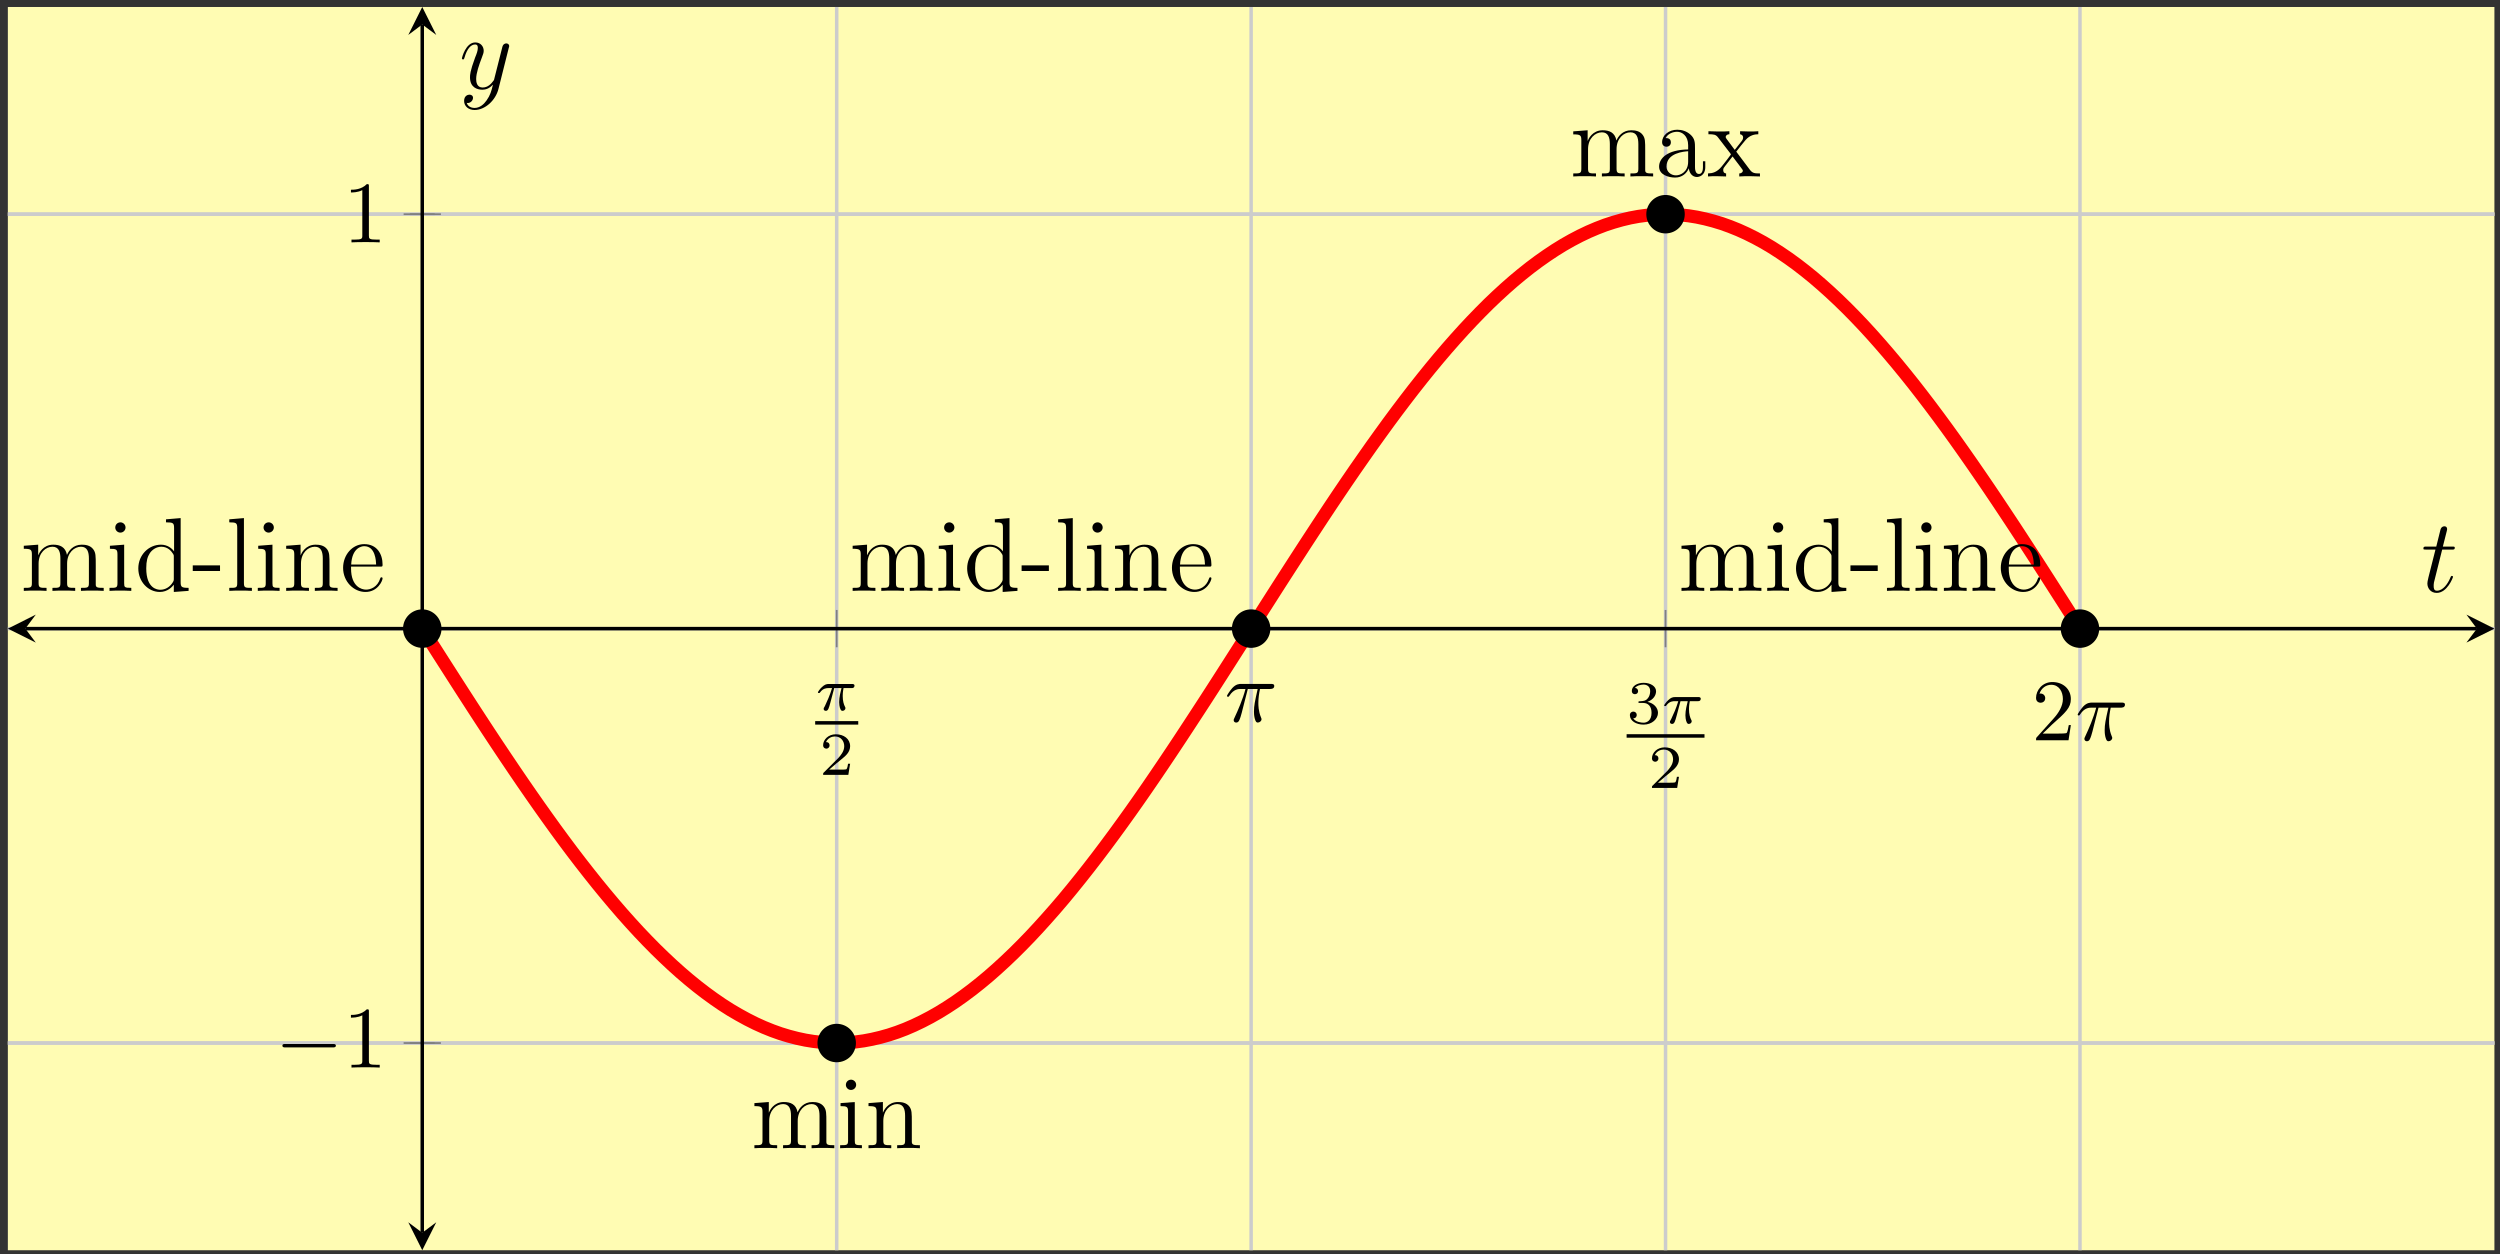 <?xml version="1.0" encoding="UTF-8"?>
<svg xmlns="http://www.w3.org/2000/svg" xmlns:xlink="http://www.w3.org/1999/xlink" width="285pt" height="143pt" viewBox="0 0 285 143" version="1.1">
<rect x="0" y="0" width="285" height="143" fill="#333333" stroke="none"/>
<defs>
<g>
<symbol overflow="visible" id="glyph0-0">
<path style="stroke:none;" d=""/>
</symbol>
<symbol overflow="visible" id="glyph0-1">
<path style="stroke:none;" d="M 2.172 -2.531 L 3 -2.531 C 2.891 -2.109 2.734 -1.484 2.734 -0.922 C 2.734 -0.641 2.781 -0.453 2.812 -0.312 C 2.922 0.047 3.016 0.062 3.125 0.062 C 3.297 0.062 3.453 -0.078 3.453 -0.25 C 3.453 -0.297 3.438 -0.328 3.406 -0.391 C 3.266 -0.656 3.141 -1.047 3.141 -1.625 C 3.141 -1.75 3.141 -2.031 3.234 -2.531 L 4.109 -2.531 C 4.234 -2.531 4.297 -2.531 4.375 -2.578 C 4.469 -2.656 4.484 -2.766 4.484 -2.797 C 4.484 -3 4.312 -3 4.188 -3 L 1.562 -3 C 1.281 -3 1.078 -2.938 0.766 -2.641 C 0.578 -2.484 0.312 -2.109 0.312 -2.047 C 0.312 -1.969 0.406 -1.969 0.438 -1.969 C 0.516 -1.969 0.516 -1.984 0.562 -2.047 C 0.906 -2.531 1.344 -2.531 1.5 -2.531 L 1.922 -2.531 C 1.703 -1.766 1.328 -0.938 1.125 -0.516 C 1.078 -0.438 1.016 -0.281 0.984 -0.266 C 0.984 -0.234 0.969 -0.203 0.969 -0.156 C 0.969 -0.047 1.047 0.062 1.219 0.062 C 1.484 0.062 1.562 -0.25 1.734 -0.875 Z M 2.172 -2.531 "/>
</symbol>
<symbol overflow="visible" id="glyph1-0">
<path style="stroke:none;" d=""/>
</symbol>
<symbol overflow="visible" id="glyph1-1">
<path style="stroke:none;" d="M 3.516 -1.266 L 3.281 -1.266 C 3.266 -1.109 3.188 -0.703 3.094 -0.641 C 3.047 -0.594 2.516 -0.594 2.406 -0.594 L 1.125 -0.594 C 1.859 -1.234 2.109 -1.438 2.516 -1.766 C 3.031 -2.172 3.516 -2.609 3.516 -3.266 C 3.516 -4.109 2.781 -4.625 1.891 -4.625 C 1.031 -4.625 0.438 -4.016 0.438 -3.375 C 0.438 -3.031 0.734 -2.984 0.812 -2.984 C 0.969 -2.984 1.172 -3.109 1.172 -3.359 C 1.172 -3.484 1.125 -3.734 0.766 -3.734 C 0.984 -4.219 1.453 -4.375 1.781 -4.375 C 2.484 -4.375 2.844 -3.828 2.844 -3.266 C 2.844 -2.656 2.406 -2.188 2.188 -1.938 L 0.516 -0.266 C 0.438 -0.203 0.438 -0.188 0.438 0 L 3.312 0 Z M 3.516 -1.266 "/>
</symbol>
<symbol overflow="visible" id="glyph1-2">
<path style="stroke:none;" d="M 1.906 -2.328 C 2.453 -2.328 2.844 -1.953 2.844 -1.203 C 2.844 -0.344 2.328 -0.078 1.938 -0.078 C 1.656 -0.078 1.031 -0.156 0.75 -0.578 C 1.078 -0.578 1.156 -0.812 1.156 -0.969 C 1.156 -1.188 0.984 -1.344 0.766 -1.344 C 0.578 -1.344 0.375 -1.219 0.375 -0.938 C 0.375 -0.281 1.094 0.141 1.938 0.141 C 2.906 0.141 3.578 -0.516 3.578 -1.203 C 3.578 -1.75 3.141 -2.297 2.375 -2.453 C 3.094 -2.719 3.359 -3.234 3.359 -3.672 C 3.359 -4.219 2.734 -4.625 1.953 -4.625 C 1.188 -4.625 0.594 -4.25 0.594 -3.688 C 0.594 -3.453 0.75 -3.328 0.953 -3.328 C 1.172 -3.328 1.312 -3.484 1.312 -3.672 C 1.312 -3.875 1.172 -4.031 0.953 -4.047 C 1.203 -4.344 1.672 -4.422 1.938 -4.422 C 2.25 -4.422 2.688 -4.266 2.688 -3.672 C 2.688 -3.375 2.594 -3.047 2.406 -2.844 C 2.188 -2.578 1.984 -2.562 1.641 -2.531 C 1.469 -2.516 1.453 -2.516 1.422 -2.516 C 1.406 -2.516 1.344 -2.5 1.344 -2.422 C 1.344 -2.328 1.406 -2.328 1.531 -2.328 Z M 1.906 -2.328 "/>
</symbol>
<symbol overflow="visible" id="glyph2-0">
<path style="stroke:none;" d=""/>
</symbol>
<symbol overflow="visible" id="glyph2-1">
<path style="stroke:none;" d="M 2.641 -3.719 L 3.766 -3.719 C 3.438 -2.25 3.344 -1.812 3.344 -1.141 C 3.344 -1 3.344 -0.734 3.422 -0.391 C 3.531 0.047 3.641 0.109 3.781 0.109 C 3.984 0.109 4.203 -0.062 4.203 -0.266 C 4.203 -0.328 4.203 -0.344 4.141 -0.484 C 3.844 -1.203 3.844 -1.859 3.844 -2.141 C 3.844 -2.656 3.922 -3.203 4.031 -3.719 L 5.156 -3.719 C 5.297 -3.719 5.656 -3.719 5.656 -4.062 C 5.656 -4.297 5.438 -4.297 5.25 -4.297 L 1.906 -4.297 C 1.688 -4.297 1.312 -4.297 0.875 -3.828 C 0.531 -3.438 0.266 -2.984 0.266 -2.938 C 0.266 -2.922 0.266 -2.828 0.391 -2.828 C 0.469 -2.828 0.484 -2.875 0.547 -2.953 C 1.031 -3.719 1.609 -3.719 1.812 -3.719 L 2.375 -3.719 C 2.062 -2.516 1.531 -1.312 1.109 -0.406 C 1.031 -0.25 1.031 -0.234 1.031 -0.156 C 1.031 0.031 1.188 0.109 1.312 0.109 C 1.609 0.109 1.688 -0.172 1.812 -0.531 C 1.953 -1 1.953 -1.016 2.078 -1.516 Z M 2.641 -3.719 "/>
</symbol>
<symbol overflow="visible" id="glyph3-0">
<path style="stroke:none;" d=""/>
</symbol>
<symbol overflow="visible" id="glyph3-1">
<path style="stroke:none;" d="M 1.266 -0.766 L 2.328 -1.797 C 3.875 -3.172 4.469 -3.703 4.469 -4.703 C 4.469 -5.844 3.578 -6.641 2.359 -6.641 C 1.234 -6.641 0.5 -5.719 0.5 -4.828 C 0.5 -4.281 1 -4.281 1.031 -4.281 C 1.203 -4.281 1.547 -4.391 1.547 -4.812 C 1.547 -5.062 1.359 -5.328 1.016 -5.328 C 0.938 -5.328 0.922 -5.328 0.891 -5.312 C 1.109 -5.969 1.656 -6.328 2.234 -6.328 C 3.141 -6.328 3.562 -5.516 3.562 -4.703 C 3.562 -3.906 3.078 -3.125 2.516 -2.5 L 0.609 -0.375 C 0.5 -0.266 0.5 -0.234 0.5 0 L 4.203 0 L 4.469 -1.734 L 4.234 -1.734 C 4.172 -1.438 4.109 -1 4 -0.844 C 3.938 -0.766 3.281 -0.766 3.062 -0.766 Z M 1.266 -0.766 "/>
</symbol>
<symbol overflow="visible" id="glyph3-2">
<path style="stroke:none;" d="M 2.938 -6.375 C 2.938 -6.625 2.938 -6.641 2.703 -6.641 C 2.078 -6 1.203 -6 0.891 -6 L 0.891 -5.688 C 1.094 -5.688 1.672 -5.688 2.188 -5.953 L 2.188 -0.781 C 2.188 -0.422 2.156 -0.312 1.266 -0.312 L 0.953 -0.312 L 0.953 0 C 1.297 -0.031 2.156 -0.031 2.562 -0.031 C 2.953 -0.031 3.828 -0.031 4.172 0 L 4.172 -0.312 L 3.859 -0.312 C 2.953 -0.312 2.938 -0.422 2.938 -0.781 Z M 2.938 -6.375 "/>
</symbol>
<symbol overflow="visible" id="glyph4-0">
<path style="stroke:none;" d=""/>
</symbol>
<symbol overflow="visible" id="glyph4-1">
<path style="stroke:none;" d="M 6.562 -2.297 C 6.734 -2.297 6.922 -2.297 6.922 -2.5 C 6.922 -2.688 6.734 -2.688 6.562 -2.688 L 1.172 -2.688 C 1 -2.688 0.828 -2.688 0.828 -2.5 C 0.828 -2.297 1 -2.297 1.172 -2.297 Z M 6.562 -2.297 "/>
</symbol>
<symbol overflow="visible" id="glyph5-0">
<path style="stroke:none;" d=""/>
</symbol>
<symbol overflow="visible" id="glyph5-1">
<path style="stroke:none;" d="M 9.484 0 L 9.484 -0.344 C 8.875 -0.344 8.578 -0.344 8.578 -0.703 L 8.578 -2.906 C 8.578 -4.016 8.578 -4.344 8.297 -4.734 C 7.953 -5.203 7.391 -5.266 6.984 -5.266 C 5.984 -5.266 5.484 -4.547 5.297 -4.094 C 5.125 -5.016 4.484 -5.266 3.734 -5.266 C 2.562 -5.266 2.109 -4.281 2.016 -4.047 L 2.016 -5.266 L 0.375 -5.141 L 0.375 -4.797 C 1.188 -4.797 1.297 -4.703 1.297 -4.125 L 1.297 -0.891 C 1.297 -0.344 1.156 -0.344 0.375 -0.344 L 0.375 0 C 0.688 -0.031 1.344 -0.031 1.672 -0.031 C 2.016 -0.031 2.672 -0.031 2.969 0 L 2.969 -0.344 C 2.219 -0.344 2.062 -0.344 2.062 -0.891 L 2.062 -3.109 C 2.062 -4.359 2.891 -5.031 3.641 -5.031 C 4.375 -5.031 4.547 -4.422 4.547 -3.688 L 4.547 -0.891 C 4.547 -0.344 4.406 -0.344 3.641 -0.344 L 3.641 0 C 3.938 -0.031 4.594 -0.031 4.922 -0.031 C 5.266 -0.031 5.922 -0.031 6.234 0 L 6.234 -0.344 C 5.469 -0.344 5.312 -0.344 5.312 -0.891 L 5.312 -3.109 C 5.312 -4.359 6.141 -5.031 6.891 -5.031 C 7.625 -5.031 7.797 -4.422 7.797 -3.688 L 7.797 -0.891 C 7.797 -0.344 7.656 -0.344 6.891 -0.344 L 6.891 0 C 7.203 -0.031 7.844 -0.031 8.172 -0.031 C 8.516 -0.031 9.172 -0.031 9.484 0 Z M 9.484 0 "/>
</symbol>
<symbol overflow="visible" id="glyph5-2">
<path style="stroke:none;" d="M 2.875 0 L 2.875 -0.344 C 2.109 -0.344 2.062 -0.406 2.062 -0.875 L 2.062 -5.266 L 0.438 -5.141 L 0.438 -4.797 C 1.188 -4.797 1.297 -4.719 1.297 -4.141 L 1.297 -0.891 C 1.297 -0.344 1.172 -0.344 0.391 -0.344 L 0.391 0 C 0.734 -0.031 1.297 -0.031 1.656 -0.031 C 1.781 -0.031 2.469 -0.031 2.875 0 Z M 2.219 -7.219 C 2.219 -7.578 1.922 -7.812 1.641 -7.812 C 1.297 -7.812 1.047 -7.547 1.047 -7.219 C 1.047 -6.906 1.312 -6.641 1.625 -6.641 C 1.984 -6.641 2.219 -6.938 2.219 -7.219 Z M 2.219 -7.219 "/>
</symbol>
<symbol overflow="visible" id="glyph5-3">
<path style="stroke:none;" d="M 6.156 0 L 6.156 -0.344 C 5.344 -0.344 5.25 -0.438 5.25 -1.016 L 5.25 -8.297 L 3.578 -8.156 L 3.578 -7.812 C 4.406 -7.812 4.5 -7.734 4.5 -7.141 L 4.5 -4.5 C 4.25 -4.859 3.734 -5.266 3 -5.266 C 1.609 -5.266 0.422 -4.094 0.422 -2.562 C 0.422 -1.047 1.547 0.125 2.875 0.125 C 3.781 0.125 4.297 -0.484 4.469 -0.703 L 4.469 0.125 Z M 4.469 -1.406 C 4.469 -1.188 4.469 -1.141 4.297 -0.891 C 4.016 -0.469 3.531 -0.125 2.922 -0.125 C 2.625 -0.125 1.328 -0.234 1.328 -2.562 C 1.328 -3.422 1.469 -3.891 1.734 -4.297 C 1.969 -4.656 2.453 -5.031 3.047 -5.031 C 3.797 -5.031 4.203 -4.5 4.328 -4.297 C 4.469 -4.094 4.469 -4.078 4.469 -3.859 Z M 4.469 -1.406 "/>
</symbol>
<symbol overflow="visible" id="glyph5-4">
<path style="stroke:none;" d="M 3.234 -2.266 L 3.234 -2.906 L 0.125 -2.906 L 0.125 -2.266 Z M 3.234 -2.266 "/>
</symbol>
<symbol overflow="visible" id="glyph5-5">
<path style="stroke:none;" d="M 2.969 0 L 2.969 -0.344 C 2.203 -0.344 2.062 -0.344 2.062 -0.891 L 2.062 -8.297 L 0.391 -8.156 L 0.391 -7.812 C 1.203 -7.812 1.297 -7.734 1.297 -7.141 L 1.297 -0.891 C 1.297 -0.344 1.172 -0.344 0.391 -0.344 L 0.391 0 C 0.734 -0.031 1.312 -0.031 1.672 -0.031 C 2.031 -0.031 2.625 -0.031 2.969 0 Z M 2.969 0 "/>
</symbol>
<symbol overflow="visible" id="glyph5-6">
<path style="stroke:none;" d="M 6.234 0 L 6.234 -0.344 C 5.625 -0.344 5.328 -0.344 5.312 -0.703 L 5.312 -2.906 C 5.312 -4.016 5.312 -4.344 5.047 -4.734 C 4.703 -5.203 4.141 -5.266 3.734 -5.266 C 2.562 -5.266 2.109 -4.281 2.016 -4.047 L 2.016 -5.266 L 0.375 -5.141 L 0.375 -4.797 C 1.188 -4.797 1.297 -4.703 1.297 -4.125 L 1.297 -0.891 C 1.297 -0.344 1.156 -0.344 0.375 -0.344 L 0.375 0 C 0.688 -0.031 1.344 -0.031 1.672 -0.031 C 2.016 -0.031 2.672 -0.031 2.969 0 L 2.969 -0.344 C 2.219 -0.344 2.062 -0.344 2.062 -0.891 L 2.062 -3.109 C 2.062 -4.359 2.891 -5.031 3.641 -5.031 C 4.375 -5.031 4.547 -4.422 4.547 -3.688 L 4.547 -0.891 C 4.547 -0.344 4.406 -0.344 3.641 -0.344 L 3.641 0 C 3.938 -0.031 4.594 -0.031 4.922 -0.031 C 5.266 -0.031 5.922 -0.031 6.234 0 Z M 6.234 0 "/>
</symbol>
<symbol overflow="visible" id="glyph5-7">
<path style="stroke:none;" d="M 4.859 -1.422 C 4.859 -1.5 4.812 -1.547 4.734 -1.547 C 4.641 -1.547 4.609 -1.484 4.594 -1.422 C 4.281 -0.422 3.484 -0.141 2.969 -0.141 C 2.469 -0.141 1.266 -0.484 1.266 -2.547 L 1.266 -2.766 L 4.578 -2.766 C 4.844 -2.766 4.859 -2.766 4.859 -3 C 4.859 -4.203 4.219 -5.328 2.766 -5.328 C 1.406 -5.328 0.359 -4.094 0.359 -2.625 C 0.359 -1.047 1.578 0.125 2.906 0.125 C 4.328 0.125 4.859 -1.172 4.859 -1.422 Z M 4.125 -3 L 1.281 -3 C 1.375 -4.875 2.422 -5.094 2.766 -5.094 C 4.047 -5.094 4.109 -3.406 4.125 -3 Z M 4.125 -3 "/>
</symbol>
<symbol overflow="visible" id="glyph5-8">
<path style="stroke:none;" d="M 5.672 -1.062 L 5.672 -1.734 L 5.406 -1.734 L 5.406 -1.062 C 5.406 -0.375 5.109 -0.281 4.953 -0.281 C 4.5 -0.281 4.5 -0.922 4.5 -1.094 L 4.5 -3.188 C 4.5 -3.844 4.5 -4.312 3.969 -4.781 C 3.547 -5.156 3.016 -5.328 2.484 -5.328 C 1.5 -5.328 0.75 -4.688 0.75 -3.906 C 0.75 -3.562 0.984 -3.391 1.25 -3.391 C 1.547 -3.391 1.75 -3.594 1.75 -3.891 C 1.75 -4.375 1.312 -4.375 1.141 -4.375 C 1.406 -4.875 1.984 -5.094 2.469 -5.094 C 3.016 -5.094 3.719 -4.641 3.719 -3.562 L 3.719 -3.078 C 1.312 -3.047 0.406 -2.047 0.406 -1.125 C 0.406 -0.172 1.5 0.125 2.234 0.125 C 3.031 0.125 3.562 -0.359 3.797 -0.938 C 3.844 -0.375 4.203 0.062 4.719 0.062 C 4.969 0.062 5.672 -0.109 5.672 -1.062 Z M 3.719 -1.688 C 3.719 -0.516 2.844 -0.125 2.328 -0.125 C 1.75 -0.125 1.25 -0.547 1.25 -1.125 C 1.25 -2.703 3.281 -2.844 3.719 -2.875 Z M 3.719 -1.688 "/>
</symbol>
<symbol overflow="visible" id="glyph5-9">
<path style="stroke:none;" d="M 6.047 0 L 6.047 -0.344 C 5.422 -0.344 5.203 -0.375 4.906 -0.75 L 3.344 -2.828 C 3.688 -3.281 4.203 -3.922 4.422 -4.172 C 4.906 -4.719 5.469 -4.812 5.859 -4.812 L 5.859 -5.156 C 5.344 -5.125 5.312 -5.125 4.859 -5.125 L 3.781 -5.156 L 3.781 -4.812 C 3.938 -4.781 4.125 -4.703 4.125 -4.438 C 4.125 -4.234 4.016 -4.094 3.938 -4 L 3.172 -3.031 L 2.25 -4.266 C 2.219 -4.312 2.141 -4.422 2.141 -4.5 C 2.141 -4.578 2.203 -4.797 2.562 -4.812 L 2.562 -5.156 C 2.266 -5.125 1.656 -5.125 1.328 -5.125 L 0.172 -5.156 L 0.172 -4.812 C 0.781 -4.812 1.016 -4.781 1.266 -4.453 L 2.672 -2.625 C 2.688 -2.609 2.734 -2.531 2.734 -2.5 C 2.734 -2.469 1.812 -1.297 1.688 -1.141 C 1.156 -0.484 0.641 -0.359 0.125 -0.344 L 0.125 0 C 0.578 -0.031 0.594 -0.031 1.109 -0.031 L 2.188 0 L 2.188 -0.344 C 1.906 -0.375 1.859 -0.562 1.859 -0.734 C 1.859 -0.922 1.938 -1.016 2.062 -1.172 L 2.922 -2.281 L 3.891 -1 C 4.094 -0.734 4.094 -0.719 4.094 -0.641 C 4.094 -0.547 4 -0.359 3.688 -0.344 L 3.688 0 C 4 -0.031 4.578 -0.031 4.906 -0.031 Z M 6.047 0 "/>
</symbol>
<symbol overflow="visible" id="glyph6-0">
<path style="stroke:none;" d=""/>
</symbol>
<symbol overflow="visible" id="glyph6-1">
<path style="stroke:none;" d="M 2.406 -4.812 L 3.5 -4.812 C 3.734 -4.812 3.844 -4.812 3.844 -5.016 C 3.844 -5.156 3.781 -5.156 3.531 -5.156 L 2.484 -5.156 L 2.922 -6.891 C 2.969 -7.062 2.969 -7.094 2.969 -7.172 C 2.969 -7.359 2.828 -7.469 2.672 -7.469 C 2.562 -7.469 2.297 -7.438 2.203 -7.047 L 1.734 -5.156 L 0.609 -5.156 C 0.375 -5.156 0.266 -5.156 0.266 -4.922 C 0.266 -4.812 0.344 -4.812 0.578 -4.812 L 1.641 -4.812 L 0.844 -1.656 C 0.75 -1.234 0.719 -1.109 0.719 -0.953 C 0.719 -0.391 1.109 0.125 1.781 0.125 C 2.984 0.125 3.641 -1.625 3.641 -1.703 C 3.641 -1.781 3.578 -1.812 3.516 -1.812 C 3.484 -1.812 3.438 -1.812 3.422 -1.766 C 3.406 -1.75 3.391 -1.75 3.312 -1.547 C 3.062 -0.953 2.516 -0.125 1.812 -0.125 C 1.453 -0.125 1.438 -0.422 1.438 -0.688 C 1.438 -0.688 1.438 -0.922 1.469 -1.062 Z M 2.406 -4.812 "/>
</symbol>
<symbol overflow="visible" id="glyph6-2">
<path style="stroke:none;" d="M 3.141 1.344 C 2.828 1.797 2.359 2.203 1.766 2.203 C 1.625 2.203 1.047 2.172 0.875 1.625 C 0.906 1.641 0.969 1.641 0.984 1.641 C 1.344 1.641 1.594 1.328 1.594 1.047 C 1.594 0.781 1.359 0.688 1.188 0.688 C 0.984 0.688 0.578 0.828 0.578 1.406 C 0.578 2.016 1.094 2.438 1.766 2.438 C 2.969 2.438 4.172 1.344 4.5 0.016 L 5.672 -4.656 C 5.688 -4.703 5.719 -4.781 5.719 -4.859 C 5.719 -5.031 5.562 -5.156 5.391 -5.156 C 5.281 -5.156 5.031 -5.109 4.938 -4.75 L 4.047 -1.234 C 4 -1.016 4 -0.984 3.891 -0.859 C 3.656 -0.531 3.266 -0.125 2.688 -0.125 C 2.016 -0.125 1.953 -0.781 1.953 -1.094 C 1.953 -1.781 2.281 -2.703 2.609 -3.562 C 2.734 -3.906 2.812 -4.078 2.812 -4.312 C 2.812 -4.812 2.453 -5.266 1.859 -5.266 C 0.766 -5.266 0.328 -3.531 0.328 -3.438 C 0.328 -3.391 0.375 -3.328 0.453 -3.328 C 0.562 -3.328 0.578 -3.375 0.625 -3.547 C 0.906 -4.547 1.359 -5.031 1.828 -5.031 C 1.938 -5.031 2.141 -5.031 2.141 -4.641 C 2.141 -4.328 2.016 -3.984 1.828 -3.531 C 1.25 -1.953 1.25 -1.562 1.25 -1.281 C 1.25 -0.141 2.062 0.125 2.656 0.125 C 3 0.125 3.438 0.016 3.844 -0.438 L 3.859 -0.422 C 3.688 0.281 3.562 0.75 3.141 1.344 Z M 3.141 1.344 "/>
</symbol>
</g>
</defs>
<g id="surface1">
<path style=" stroke:none;fill-rule:nonzero;fill:rgb(100%,98.47%,70.001%);fill-opacity:1;" d="M 0.895 142.527 L 284.363 142.527 L 284.363 0.797 L 0.895 0.797 Z M 0.895 142.527 "/>
<path style="fill:none;stroke-width:0.399;stroke-linecap:butt;stroke-linejoin:miter;stroke:rgb(79.999%,79.999%,79.999%);stroke-opacity:1;stroke-miterlimit:10;" d="M 94.489 -0 L 94.489 141.73 M 141.735 -0 L 141.735 141.73 M 188.977 -0 L 188.977 141.73 M 236.223 -0 L 236.223 141.73 " transform="matrix(1,0,0,-1,0.894,142.527)"/>
<path style="fill:none;stroke-width:0.399;stroke-linecap:butt;stroke-linejoin:miter;stroke:rgb(79.999%,79.999%,79.999%);stroke-opacity:1;stroke-miterlimit:10;" d="M 0.001 23.621 L 283.469 23.621 M 0.001 70.863 L 283.469 70.863 M 0.001 118.109 L 283.469 118.109 " transform="matrix(1,0,0,-1,0.894,142.527)"/>
<path style="fill:none;stroke-width:0.399;stroke-linecap:butt;stroke-linejoin:miter;stroke:rgb(79.999%,79.999%,79.999%);stroke-opacity:1;stroke-miterlimit:10;" d="M 0.001 23.621 L 283.469 23.621 M 0.001 118.109 L 283.469 118.109 " transform="matrix(1,0,0,-1,0.894,142.527)"/>
<path style="fill:none;stroke-width:0.199;stroke-linecap:butt;stroke-linejoin:miter;stroke:rgb(50%,50%,50%);stroke-opacity:1;stroke-miterlimit:10;" d="M 94.489 68.738 L 94.489 72.992 M 141.735 68.738 L 141.735 72.992 M 188.977 68.738 L 188.977 72.992 M 236.223 68.738 L 236.223 72.992 " transform="matrix(1,0,0,-1,0.894,142.527)"/>
<path style="fill:none;stroke-width:0.199;stroke-linecap:butt;stroke-linejoin:miter;stroke:rgb(50%,50%,50%);stroke-opacity:1;stroke-miterlimit:10;" d="M 45.829 23.621 L 48.661 23.621 M 45.829 70.863 L 48.661 70.863 M 45.829 118.109 L 48.661 118.109 " transform="matrix(1,0,0,-1,0.894,142.527)"/>
<path style="fill:none;stroke-width:0.199;stroke-linecap:butt;stroke-linejoin:miter;stroke:rgb(50%,50%,50%);stroke-opacity:1;stroke-miterlimit:10;" d="M 45.118 23.621 L 49.372 23.621 M 45.118 118.109 L 49.372 118.109 " transform="matrix(1,0,0,-1,0.894,142.527)"/>
<path style="fill:none;stroke-width:0.399;stroke-linecap:butt;stroke-linejoin:miter;stroke:rgb(0%,0%,0%);stroke-opacity:1;stroke-miterlimit:10;" d="M 1.993 70.863 L 281.473 70.863 " transform="matrix(1,0,0,-1,0.894,142.527)"/>
<path style=" stroke:none;fill-rule:nonzero;fill:rgb(0%,0%,0%);fill-opacity:1;" d="M 0.895 71.664 L 4.082 73.258 L 2.887 71.664 L 4.082 70.066 "/>
<path style=" stroke:none;fill-rule:nonzero;fill:rgb(0%,0%,0%);fill-opacity:1;" d="M 284.363 71.664 L 281.172 70.066 L 282.367 71.664 L 281.172 73.258 "/>
<path style="fill:none;stroke-width:0.399;stroke-linecap:butt;stroke-linejoin:miter;stroke:rgb(0%,0%,0%);stroke-opacity:1;stroke-miterlimit:10;" d="M 47.243 1.992 L 47.243 139.738 " transform="matrix(1,0,0,-1,0.894,142.527)"/>
<path style=" stroke:none;fill-rule:nonzero;fill:rgb(0%,0%,0%);fill-opacity:1;" d="M 48.137 142.527 L 49.734 139.34 L 48.137 140.535 L 46.543 139.34 "/>
<path style=" stroke:none;fill-rule:nonzero;fill:rgb(0%,0%,0%);fill-opacity:1;" d="M 48.137 0.797 L 46.543 3.984 L 48.137 2.789 L 49.734 3.984 "/>
<g style="fill:rgb(0%,0%,0%);fill-opacity:1;">
  <use xlink:href="#glyph0-1" x="92.929" y="80.974"/>
</g>
<path style="fill:none;stroke-width:0.399;stroke-linecap:butt;stroke-linejoin:miter;stroke:rgb(0%,0%,0%);stroke-opacity:1;stroke-miterlimit:10;" d="M 50.29 -124.837 L 55.2 -124.837 " transform="matrix(1,0,0,-1,42.64,-42.431)"/>
<g style="fill:rgb(0%,0%,0%);fill-opacity:1;">
  <use xlink:href="#glyph1-1" x="93.398" y="88.332"/>
</g>
<g style="fill:rgb(0%,0%,0%);fill-opacity:1;">
  <use xlink:href="#glyph2-1" x="139.609" y="82.262"/>
</g>
<g style="fill:rgb(0%,0%,0%);fill-opacity:1;">
  <use xlink:href="#glyph1-2" x="185.432" y="82.466"/>
</g>
<g style="fill:rgb(0%,0%,0%);fill-opacity:1;">
  <use xlink:href="#glyph0-1" x="189.403" y="82.466"/>
</g>
<path style="fill:none;stroke-width:0.399;stroke-linecap:butt;stroke-linejoin:miter;stroke:rgb(0%,0%,0%);stroke-opacity:1;stroke-miterlimit:10;" d="M 50.291 -124.837 L 59.169 -124.837 " transform="matrix(1,0,0,-1,135.143,-40.939)"/>
<g style="fill:rgb(0%,0%,0%);fill-opacity:1;">
  <use xlink:href="#glyph1-1" x="187.886" y="89.824"/>
</g>
<g style="fill:rgb(0%,0%,0%);fill-opacity:1;">
  <use xlink:href="#glyph3-1" x="231.608" y="84.393"/>
</g>
<g style="fill:rgb(0%,0%,0%);fill-opacity:1;">
  <use xlink:href="#glyph2-1" x="236.59" y="84.393"/>
</g>
<g style="fill:rgb(0%,0%,0%);fill-opacity:1;">
  <use xlink:href="#glyph4-1" x="31.367" y="121.701"/>
</g>
<g style="fill:rgb(0%,0%,0%);fill-opacity:1;">
  <use xlink:href="#glyph3-2" x="39.116" y="121.701"/>
</g>
<g style="fill:rgb(0%,0%,0%);fill-opacity:1;">
  <use xlink:href="#glyph3-2" x="39.116" y="27.629"/>
</g>
<path style="fill:none;stroke-width:1.494;stroke-linecap:butt;stroke-linejoin:miter;stroke:rgb(100%,0%,0%);stroke-opacity:1;stroke-miterlimit:10;" d="M 47.243 70.863 L 48.196 69.375 L 49.145 67.882 L 51.044 64.914 L 51.993 63.437 L 52.942 61.968 L 53.891 60.507 L 54.84 59.058 L 55.79 57.621 L 56.743 56.195 L 57.692 54.785 L 58.641 53.39 L 59.59 52.015 L 60.54 50.656 L 61.489 49.32 L 62.438 48 L 63.387 46.707 L 64.336 45.437 L 65.286 44.195 L 66.239 42.976 L 67.188 41.785 L 68.137 40.625 L 69.086 39.496 L 70.036 38.394 L 70.985 37.328 L 71.934 36.293 L 72.883 35.297 L 73.833 34.332 L 74.786 33.406 L 75.735 32.515 L 76.684 31.664 L 77.633 30.851 L 78.583 30.078 L 79.532 29.347 L 80.481 28.656 L 81.43 28.004 L 82.379 27.398 L 83.333 26.84 L 84.282 26.32 L 85.231 25.843 L 86.18 25.414 L 87.129 25.031 L 88.079 24.691 L 89.028 24.402 L 89.977 24.156 L 90.926 23.953 L 91.876 23.8 L 92.829 23.695 L 93.778 23.636 L 94.727 23.625 L 95.676 23.66 L 96.626 23.742 L 97.575 23.871 L 98.524 24.05 L 99.473 24.273 L 100.422 24.539 L 101.376 24.855 L 102.325 25.215 L 103.274 25.625 L 104.223 26.078 L 105.172 26.574 L 106.122 27.113 L 107.071 27.699 L 108.02 28.324 L 108.969 28.996 L 109.922 29.707 L 110.872 30.461 L 111.821 31.25 L 112.77 32.086 L 113.719 32.957 L 114.668 33.863 L 115.618 34.808 L 116.567 35.789 L 117.516 36.808 L 118.465 37.859 L 119.418 38.941 L 120.368 40.054 L 121.317 41.203 L 122.266 42.379 L 123.215 43.582 L 124.165 44.812 L 125.114 46.07 L 126.063 47.351 L 127.012 48.656 L 127.965 49.984 L 128.915 51.332 L 129.864 52.699 L 130.813 54.086 L 131.762 55.488 L 132.711 56.906 L 133.661 58.34 L 134.61 59.785 L 135.559 61.238 L 136.512 62.703 L 137.461 64.175 L 138.411 65.656 L 139.36 67.14 L 141.258 70.117 L 143.157 73.101 L 144.106 74.59 L 145.055 76.074 L 146.008 77.554 L 146.958 79.027 L 147.907 80.492 L 148.856 81.945 L 149.805 83.39 L 150.754 84.824 L 151.704 86.242 L 152.653 87.644 L 153.602 89.027 L 154.555 90.394 L 155.504 91.746 L 156.454 93.07 L 157.403 94.379 L 158.352 95.66 L 159.301 96.914 L 160.251 98.148 L 161.2 99.351 L 162.149 100.527 L 163.098 101.672 L 164.051 102.789 L 165.001 103.871 L 165.95 104.922 L 166.899 105.937 L 167.848 106.918 L 168.797 107.867 L 169.747 108.773 L 170.696 109.644 L 171.645 110.476 L 172.598 111.269 L 173.547 112.023 L 174.497 112.734 L 175.446 113.402 L 176.395 114.031 L 177.344 114.617 L 178.293 115.156 L 179.243 115.652 L 180.192 116.105 L 181.145 116.511 L 182.094 116.875 L 183.043 117.187 L 183.993 117.457 L 184.942 117.683 L 185.891 117.859 L 186.84 117.988 L 187.79 118.07 L 188.739 118.105 L 189.688 118.093 L 190.641 118.035 L 191.59 117.929 L 192.54 117.777 L 193.489 117.574 L 194.438 117.328 L 195.387 117.039 L 196.336 116.699 L 197.286 116.316 L 198.235 115.886 L 199.188 115.41 L 200.137 114.894 L 201.086 114.332 L 202.036 113.722 L 202.985 113.074 L 203.934 112.386 L 204.883 111.652 L 205.833 110.882 L 206.782 110.066 L 207.731 109.215 L 208.684 108.324 L 209.633 107.398 L 210.583 106.433 L 211.532 105.437 L 212.481 104.402 L 213.43 103.332 L 214.379 102.234 L 215.329 101.105 L 216.278 99.945 L 217.231 98.754 L 218.18 97.535 L 219.129 96.293 L 220.079 95.023 L 221.028 93.73 L 221.977 92.414 L 222.926 91.074 L 223.876 89.715 L 224.825 88.34 L 225.778 86.945 L 226.727 85.535 L 227.676 84.109 L 228.626 82.672 L 229.575 81.222 L 230.524 79.761 L 231.473 78.293 L 232.422 76.816 L 234.321 73.847 L 235.274 72.355 L 236.223 70.867 " transform="matrix(1,0,0,-1,0.894,142.527)"/>
<g style="fill:rgb(0%,0%,0%);fill-opacity:1;">
  <use xlink:href="#glyph5-1" x="2.338" y="67.359"/>
  <use xlink:href="#glyph5-2" x="12.093" y="67.359"/>
  <use xlink:href="#glyph5-3" x="15.345" y="67.359"/>
  <use xlink:href="#glyph5-4" x="21.849" y="67.359"/>
  <use xlink:href="#glyph5-5" x="25.746" y="67.359"/>
  <use xlink:href="#glyph5-2" x="28.998" y="67.359"/>
  <use xlink:href="#glyph5-6" x="32.25" y="67.359"/>
  <use xlink:href="#glyph5-7" x="38.754" y="67.359"/>
</g>
<g style="fill:rgb(0%,0%,0%);fill-opacity:1;">
  <use xlink:href="#glyph5-1" x="85.628" y="130.896"/>
  <use xlink:href="#glyph5-2" x="95.383" y="130.896"/>
  <use xlink:href="#glyph5-6" x="98.635" y="130.896"/>
</g>
<g style="fill:rgb(0%,0%,0%);fill-opacity:1;">
  <use xlink:href="#glyph5-1" x="96.827" y="67.359"/>
  <use xlink:href="#glyph5-2" x="106.582" y="67.359"/>
  <use xlink:href="#glyph5-3" x="109.834" y="67.359"/>
  <use xlink:href="#glyph5-4" x="116.338" y="67.359"/>
  <use xlink:href="#glyph5-5" x="120.235" y="67.359"/>
  <use xlink:href="#glyph5-2" x="123.487" y="67.359"/>
  <use xlink:href="#glyph5-6" x="126.739" y="67.359"/>
  <use xlink:href="#glyph5-7" x="133.243" y="67.359"/>
</g>
<g style="fill:rgb(0%,0%,0%);fill-opacity:1;">
  <use xlink:href="#glyph5-1" x="178.975" y="20.116"/>
  <use xlink:href="#glyph5-8" x="188.73" y="20.116"/>
  <use xlink:href="#glyph5-9" x="194.588" y="20.116"/>
</g>
<g style="fill:rgb(0%,0%,0%);fill-opacity:1;">
  <use xlink:href="#glyph5-1" x="191.316" y="67.359"/>
  <use xlink:href="#glyph5-2" x="201.071" y="67.359"/>
  <use xlink:href="#glyph5-3" x="204.323" y="67.359"/>
  <use xlink:href="#glyph5-4" x="210.827" y="67.359"/>
  <use xlink:href="#glyph5-5" x="214.724" y="67.359"/>
  <use xlink:href="#glyph5-2" x="217.976" y="67.359"/>
  <use xlink:href="#glyph5-6" x="221.228" y="67.359"/>
  <use xlink:href="#glyph5-7" x="227.732" y="67.359"/>
</g>
<path style="fill-rule:nonzero;fill:rgb(0%,0%,0%);fill-opacity:1;stroke-width:0.399;stroke-linecap:butt;stroke-linejoin:miter;stroke:rgb(0%,0%,0%);stroke-opacity:1;stroke-miterlimit:10;" d="M 49.239 70.863 C 49.239 71.965 48.344 72.859 47.243 72.859 C 46.145 72.859 45.251 71.965 45.251 70.863 C 45.251 69.765 46.145 68.871 47.243 68.871 C 48.344 68.871 49.239 69.765 49.239 70.863 Z M 49.239 70.863 " transform="matrix(1,0,0,-1,0.894,142.527)"/>
<path style="fill-rule:nonzero;fill:rgb(0%,0%,0%);fill-opacity:1;stroke-width:0.399;stroke-linecap:butt;stroke-linejoin:miter;stroke:rgb(0%,0%,0%);stroke-opacity:1;stroke-miterlimit:10;" d="M 96.481 23.621 C 96.481 24.722 95.59 25.613 94.489 25.613 C 93.387 25.613 92.497 24.722 92.497 23.621 C 92.497 22.519 93.387 21.629 94.489 21.629 C 95.59 21.629 96.481 22.519 96.481 23.621 Z M 96.481 23.621 " transform="matrix(1,0,0,-1,0.894,142.527)"/>
<path style="fill-rule:nonzero;fill:rgb(0%,0%,0%);fill-opacity:1;stroke-width:0.399;stroke-linecap:butt;stroke-linejoin:miter;stroke:rgb(0%,0%,0%);stroke-opacity:1;stroke-miterlimit:10;" d="M 143.727 70.863 C 143.727 71.965 142.833 72.859 141.735 72.859 C 140.633 72.859 139.743 71.965 139.743 70.863 C 139.743 69.765 140.633 68.871 141.735 68.871 C 142.833 68.871 143.727 69.765 143.727 70.863 Z M 143.727 70.863 " transform="matrix(1,0,0,-1,0.894,142.527)"/>
<path style="fill-rule:nonzero;fill:rgb(0%,0%,0%);fill-opacity:1;stroke-width:0.399;stroke-linecap:butt;stroke-linejoin:miter;stroke:rgb(0%,0%,0%);stroke-opacity:1;stroke-miterlimit:10;" d="M 190.969 118.109 C 190.969 119.207 190.079 120.101 188.977 120.101 C 187.879 120.101 186.985 119.207 186.985 118.109 C 186.985 117.007 187.879 116.117 188.977 116.117 C 190.079 116.117 190.969 117.007 190.969 118.109 Z M 190.969 118.109 " transform="matrix(1,0,0,-1,0.894,142.527)"/>
<path style="fill-rule:nonzero;fill:rgb(0%,0%,0%);fill-opacity:1;stroke-width:0.399;stroke-linecap:butt;stroke-linejoin:miter;stroke:rgb(0%,0%,0%);stroke-opacity:1;stroke-miterlimit:10;" d="M 238.215 70.863 C 238.215 71.965 237.325 72.859 236.223 72.859 C 235.122 72.859 234.231 71.965 234.231 70.863 C 234.231 69.765 235.122 68.871 236.223 68.871 C 237.325 68.871 238.215 69.765 238.215 70.863 Z M 238.215 70.863 " transform="matrix(1,0,0,-1,0.894,142.527)"/>
<g style="fill:rgb(0%,0%,0%);fill-opacity:1;">
  <use xlink:href="#glyph6-1" x="276.001" y="67.466"/>
</g>
<g style="fill:rgb(0%,0%,0%);fill-opacity:1;">
  <use xlink:href="#glyph6-2" x="52.33" y="10.103"/>
</g>
</g>
</svg>
